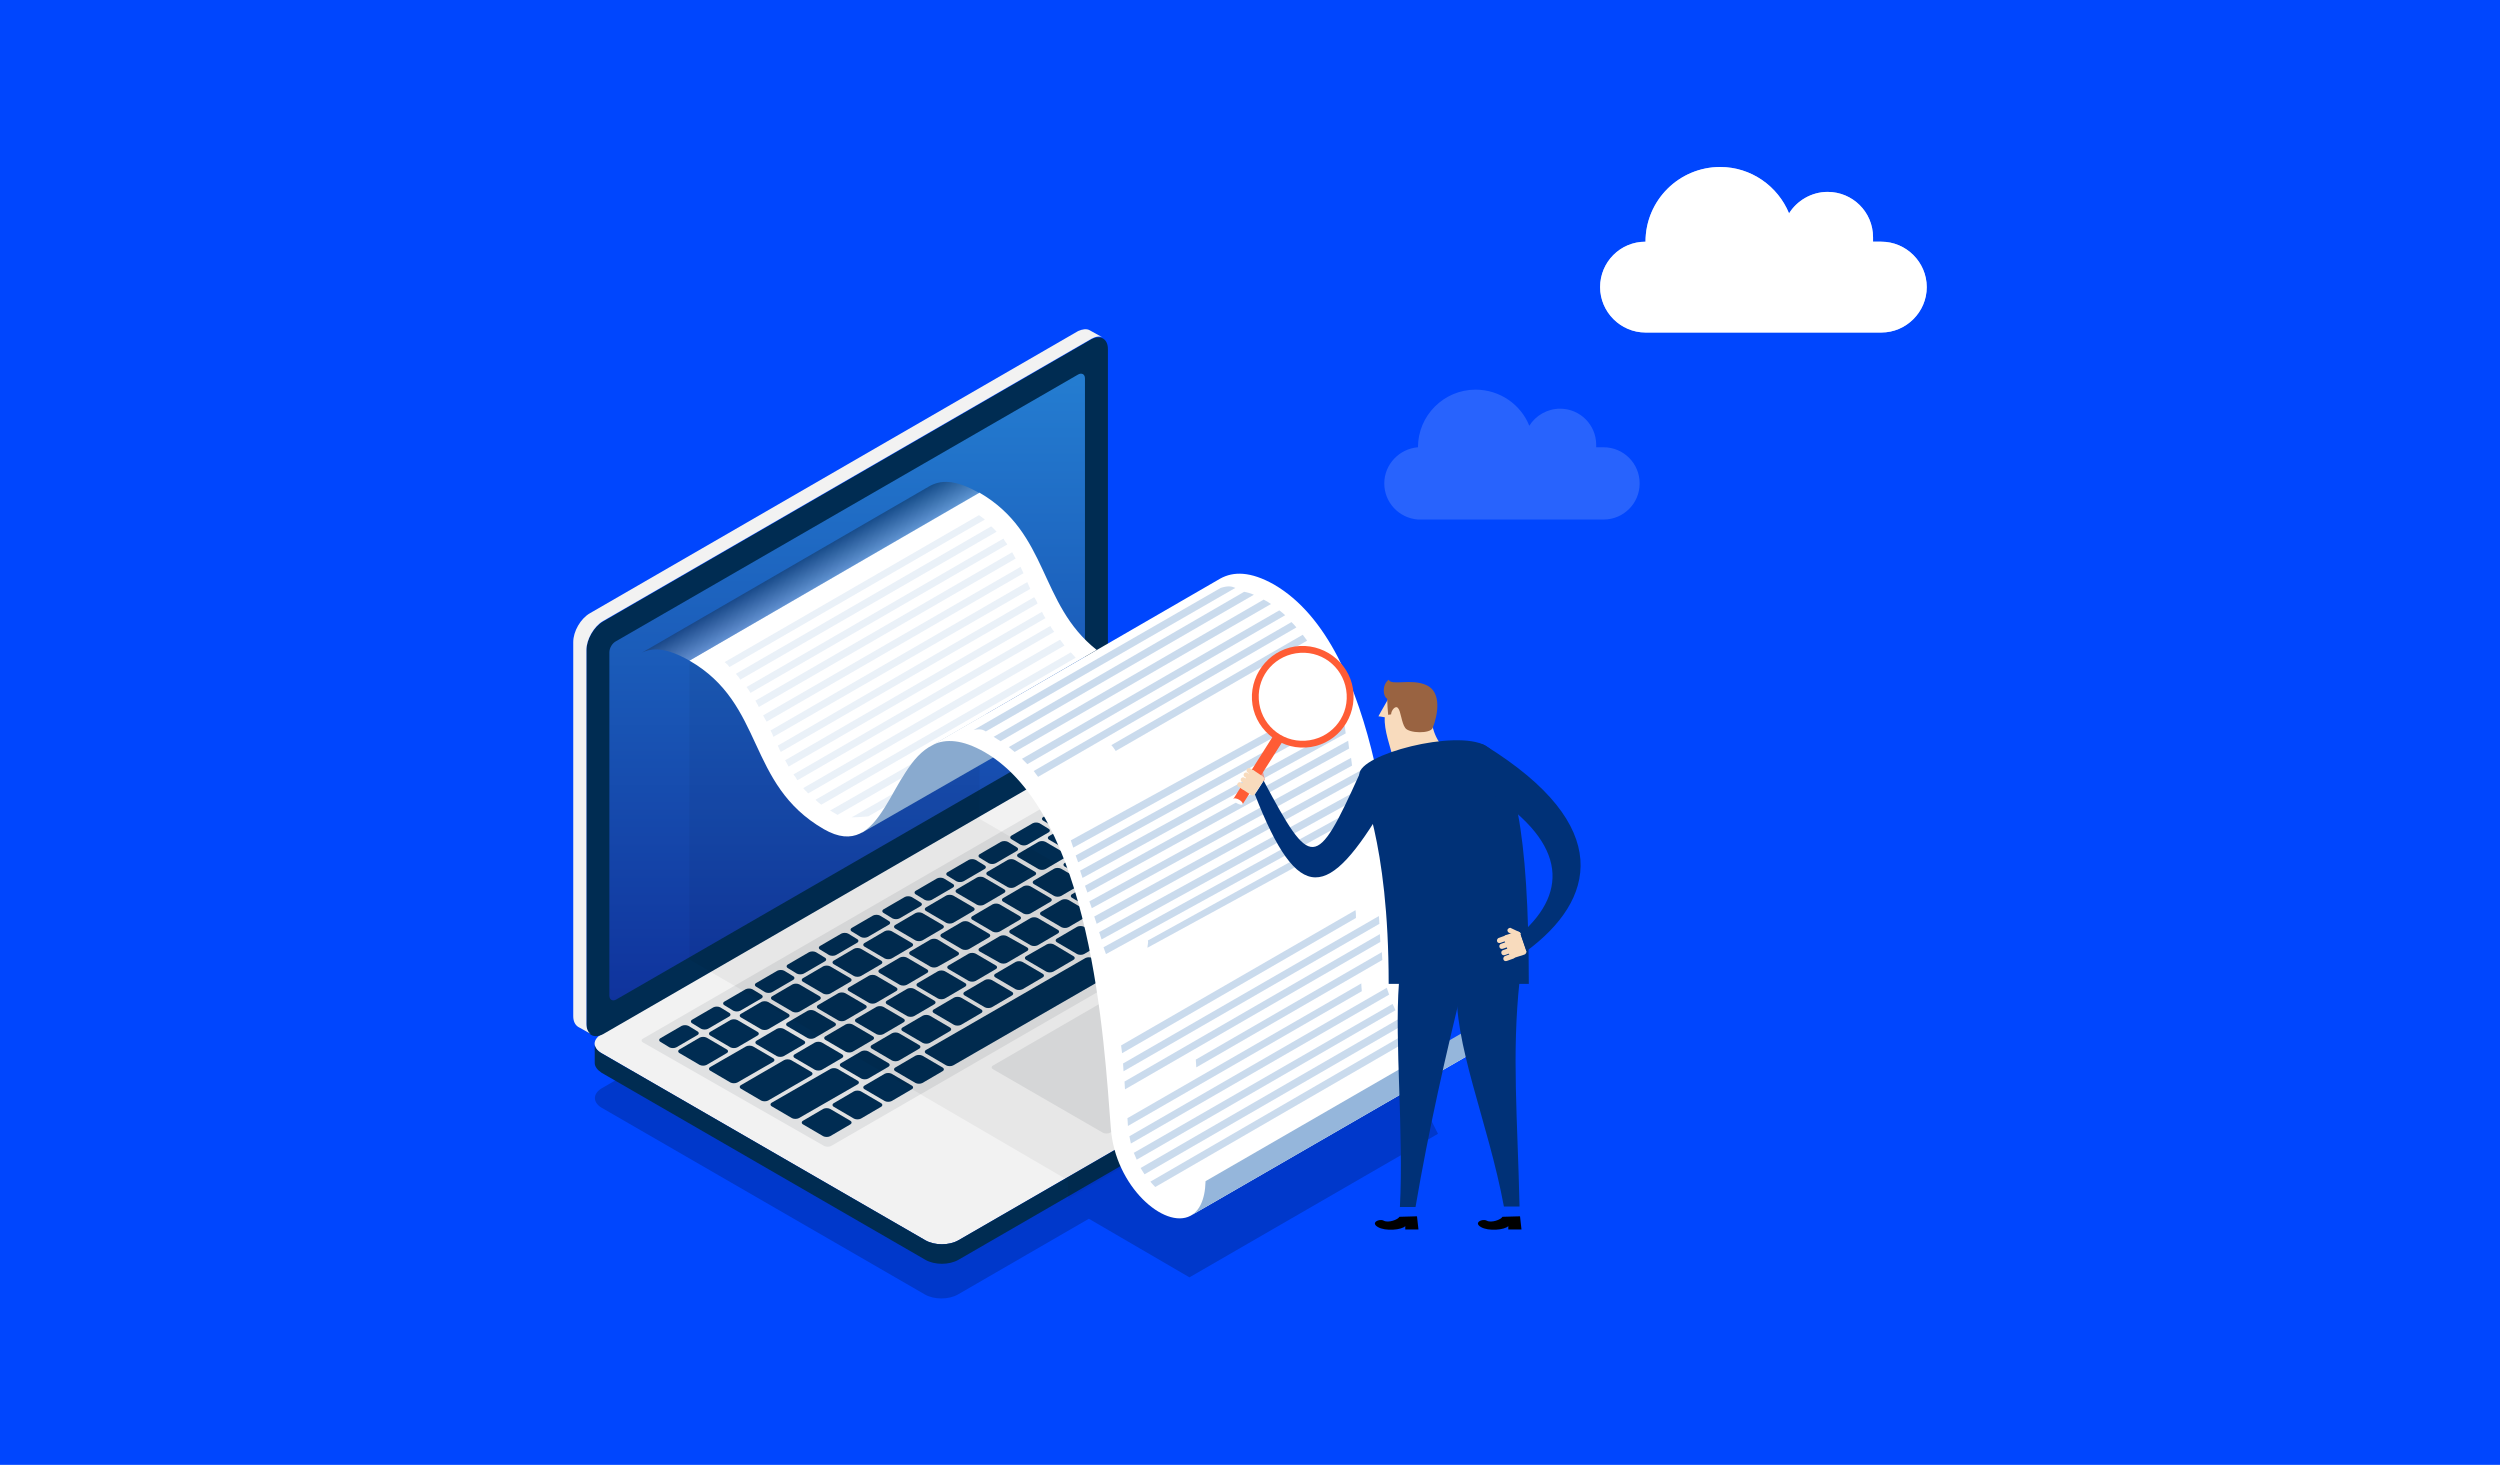 <?xml version="1.0" encoding="UTF-8"?>
<!-- Generator: Adobe Illustrator 28.3.0, SVG Export Plug-In . SVG Version: 6.00 Build 0)  -->
<svg xmlns="http://www.w3.org/2000/svg" xmlns:xlink="http://www.w3.org/1999/xlink" version="1.1" id="Calque_1" x="0px" y="0px" viewBox="0 0 512 300" style="enable-background:new 0 0 512 300;" xml:space="preserve">
<style type="text/css">
	.st0{fill:#0046FE;}
	.st1{opacity:0.2;enable-background:new    ;}
	.st2{fill:#F2F2F2;}
	.st3{fill:#002C52;}
	.st4{fill:url(#SVGID_1_);}
	.st5{fill:#E0E1E2;}
	.st6{opacity:5.000000e-02;enable-background:new    ;}
	.st7{opacity:0.3;fill:url(#SVGID_00000124880374364172318830000011919293534133311919_);enable-background:new    ;}
	.st8{fill:url(#SVGID_00000183216901050175975950000012921634270018365373_);}
	.st9{fill:#FFFFFF;}
	.st10{fill:url(#SVGID_00000165197651066071745550000015988788115880014268_);}
	.st11{opacity:0.2;}
	.st12{fill:#96B7DC;}
	.st13{opacity:0.5;}
	.st14{fill:none;}
	.st15{fill:#F8DBBD;}
	.st16{fill:#003177;}
	.st17{fill:#996341;}
	.st18{fill:#EA9A8F;}
	.st19{fill:#FF5C35;}
	.st20{fill-rule:evenodd;clip-rule:evenodd;fill:#FFFFFF;}
	.st21{fill-rule:evenodd;clip-rule:evenodd;fill:#FFFFFF;fill-opacity:0.6;}
	.st22{fill-rule:evenodd;clip-rule:evenodd;fill:#6690FE;fill-opacity:0.4;}
</style>
<g id="background">
	<g>
		<rect class="st0" width="512" height="300"></rect>
	</g>
</g>
<g>
	<g>
		<g>
			<path class="st1" d="M123.2,222.9l42.9-24.8l0-42.4l59.4-34.3l0,0v42.9c1.5-0.2,3.2,0,4.4,0.7l66.3,38.3c1.9,1.1,1.9,2.8,0,3.9     L277.8,218l13.5,7.9l3.2,6.3l-50.9,29.4l-20.6-12l-26.8,15.5c-1.9,1.1-4.9,1.1-6.8,0l-66.3-38.3     C121.4,225.7,121.4,224,123.2,222.9z"></path>
			<path class="st2" d="M230,154c-1.9-1.1-4.9-1.1-6.8,0l-100,57.8c-1.9,1.1-1.9,2.8,0,3.9l66.3,38.3c1.9,1.1,4.9,1.1,6.8,0     l100-57.8c1.9-1.1,1.9-2.8,0-3.9L230,154z"></path>
			<path class="st3" d="M121.8,213.8v3.9c0,0.7,0.5,1.4,1.4,2l66.3,38.3c1.9,1.1,4.9,1.1,6.8,0l100-57.8c0.9-0.5,1.4-1.3,1.4-2v-3.8     v0c0,0.7-0.5,1.4-1.4,1.9l-100,57.7c-1.9,1.1-4.9,1.1-6.8,0l-66.3-38.3C122.3,215.2,121.8,214.5,121.8,213.8L121.8,213.8z"></path>
			<path class="st3" d="M226.9,71.5c0-2.1-1.5-3-3.4-2l-100,57.8c-1.9,1.1-3.4,3.7-3.4,5.9v76.6c0,2.1,1.5,3,3.4,2l100-57.8     c1.9-1.1,3.4-3.7,3.4-5.9V71.5z"></path>
			
				<linearGradient id="SVGID_1_" gradientUnits="userSpaceOnUse" x1="-533.131" y1="230.809" x2="-533.131" y2="63.932" gradientTransform="matrix(1 0 0 -1 706.611 302)">
				<stop offset="0" style="stop-color:#2580D3"></stop>
				<stop offset="1" style="stop-color:#0A208F"></stop>
			</linearGradient>
			<path class="st4" d="M126.2,204.7c-0.7,0.4-1.4,0.1-1.4-0.8v-70.3c0-0.9,0.6-1.9,1.4-2.3l94.6-54.6c0.7-0.4,1.4-0.1,1.4,0.8v70.3     c0,0.9-0.6,1.9-1.4,2.3L126.2,204.7z"></path>
			<path class="st5" d="M263,180.3c0.4,0.2,0.4,0.6,0,0.8l-92.8,53.6c-0.4,0.2-1,0.2-1.4,0l-37.1-21.2c-0.4-0.2-0.4-0.6,0-0.8     l92.8-53.6c0.4-0.2,1-0.2,1.4,0L263,180.3z"></path>
			<g>
				<path class="st3" d="M148.8,214.9c0.4,0.2,0.4,0.6,0,0.8l-4.1,2.4c-0.4,0.2-1,0.2-1.4,0l-4.1-2.4c-0.4-0.2-0.4-0.6,0-0.8      l4.1-2.4c0.4-0.2,1-0.2,1.4,0L148.8,214.9z"></path>
				<path class="st3" d="M155.1,211.3c0.4,0.2,0.4,0.6,0,0.8l-4.1,2.4c-0.4,0.2-1,0.2-1.4,0l-4.1-2.4c-0.4-0.2-0.4-0.6,0-0.8      l4.1-2.4c0.4-0.2,1-0.2,1.4,0L155.1,211.3z"></path>
				<path class="st3" d="M161.4,207.6c0.4,0.2,0.4,0.6,0,0.8l-4.1,2.4c-0.4,0.2-1,0.2-1.4,0l-4.1-2.4c-0.4-0.2-0.4-0.6,0-0.8      l4.1-2.4c0.4-0.2,1-0.2,1.4,0L161.4,207.6z"></path>
				<path class="st3" d="M167.8,204c0.4,0.2,0.4,0.6,0,0.8l-4.1,2.4c-0.4,0.2-1,0.2-1.4,0l-4.1-2.4c-0.4-0.2-0.4-0.6,0-0.8l4.1-2.4      c0.4-0.2,1-0.2,1.4,0L167.8,204z"></path>
				<path class="st3" d="M174.1,200.3c0.4,0.2,0.4,0.6,0,0.8l-4.1,2.4c-0.4,0.2-1,0.2-1.4,0l-4.1-2.4c-0.4-0.2-0.4-0.6,0-0.8      l4.1-2.4c0.4-0.2,1-0.2,1.4,0L174.1,200.3z"></path>
				<path class="st3" d="M180.4,196.7c0.4,0.2,0.4,0.6,0,0.8l-4.1,2.4c-0.4,0.2-1,0.2-1.4,0l-4.1-2.4c-0.4-0.2-0.4-0.6,0-0.8      l4.1-2.4c0.4-0.2,1-0.2,1.4,0L180.4,196.7z"></path>
				<path class="st3" d="M186.7,193.1c0.4,0.2,0.4,0.6,0,0.8l-4.1,2.4c-0.4,0.2-1,0.2-1.4,0l-4.1-2.4c-0.4-0.2-0.4-0.6,0-0.8      l4.1-2.4c0.4-0.2,1-0.2,1.4,0L186.7,193.1z"></path>
				<path class="st3" d="M193,189.4c0.4,0.2,0.4,0.6,0,0.8l-4.1,2.4c-0.4,0.2-1,0.2-1.4,0l-4.1-2.4c-0.4-0.2-0.4-0.6,0-0.8l4.1-2.4      c0.4-0.2,1-0.2,1.4,0L193,189.4z"></path>
				<path class="st3" d="M199.3,185.8c0.4,0.2,0.4,0.6,0,0.8l-4.1,2.4c-0.4,0.2-1,0.2-1.4,0l-4.1-2.4c-0.4-0.2-0.4-0.6,0-0.8      l4.1-2.4c0.4-0.2,1-0.2,1.4,0L199.3,185.8z"></path>
				<path class="st3" d="M205.6,182.1c0.4,0.2,0.4,0.6,0,0.8l-4.1,2.4c-0.4,0.2-1,0.2-1.4,0l-4.1-2.4c-0.4-0.2-0.4-0.6,0-0.8      l4.1-2.4c0.4-0.2,1-0.2,1.4,0L205.6,182.1z"></path>
				<path class="st3" d="M211.9,178.5c0.4,0.2,0.4,0.6,0,0.8l-4.1,2.4c-0.4,0.2-1,0.2-1.4,0l-4.1-2.4c-0.4-0.2-0.4-0.6,0-0.8      l4.1-2.4c0.4-0.2,1-0.2,1.4,0L211.9,178.5z"></path>
				<path class="st3" d="M218.2,174.8c0.4,0.2,0.4,0.6,0,0.8l-4.1,2.4c-0.4,0.2-1,0.2-1.4,0l-4.1-2.4c-0.4-0.2-0.4-0.6,0-0.8      l4.1-2.4c0.4-0.2,1-0.2,1.4,0L218.2,174.8z"></path>
				<path class="st3" d="M224.5,171.2c0.4,0.2,0.4,0.6,0,0.8l-4.1,2.4c-0.4,0.2-1,0.2-1.4,0l-4.1-2.4c-0.4-0.2-0.4-0.6,0-0.8      l4.1-2.4c0.4-0.2,1-0.2,1.4,0L224.5,171.2z"></path>
				<path class="st3" d="M142.8,211.2c0.4,0.2,0.4,0.6,0,0.8l-4.3,2.5c-0.4,0.2-1,0.2-1.4,0l-1.8-1.1c-0.4-0.2-0.4-0.6,0-0.8      l4.3-2.5c0.4-0.2,1-0.2,1.4,0L142.8,211.2z"></path>
				<path class="st3" d="M149.3,207.4c0.4,0.2,0.4,0.6,0,0.8l-4.3,2.5c-0.4,0.2-1,0.2-1.4,0l-1.8-1.1c-0.4-0.2-0.4-0.6,0-0.8      l4.3-2.5c0.4-0.2,1-0.2,1.4,0L149.3,207.4z"></path>
				<path class="st3" d="M155.9,203.7c0.4,0.2,0.4,0.6,0,0.8l-4.3,2.5c-0.4,0.2-1,0.2-1.4,0l-1.8-1.1c-0.4-0.2-0.4-0.6,0-0.8      l4.3-2.5c0.4-0.2,1-0.2,1.4,0L155.9,203.7z"></path>
				<path class="st3" d="M162.4,199.9c0.4,0.2,0.4,0.6,0,0.8l-4.3,2.5c-0.4,0.2-1,0.2-1.4,0l-1.8-1.1c-0.4-0.2-0.4-0.6,0-0.8      l4.3-2.5c0.4-0.2,1-0.2,1.4,0L162.4,199.9z"></path>
				<path class="st3" d="M168.9,196.1c0.4,0.2,0.4,0.6,0,0.8l-4.3,2.5c-0.4,0.2-1,0.2-1.4,0l-1.8-1.1c-0.4-0.2-0.4-0.6,0-0.8      l4.3-2.5c0.4-0.2,1-0.2,1.4,0L168.9,196.1z"></path>
				<path class="st3" d="M175.5,192.3c0.4,0.2,0.4,0.6,0,0.8l-4.3,2.5c-0.4,0.2-1,0.2-1.4,0l-1.8-1.1c-0.4-0.2-0.4-0.6,0-0.8      l4.3-2.5c0.4-0.2,1-0.2,1.4,0L175.5,192.3z"></path>
				<path class="st3" d="M182,188.6c0.4,0.2,0.4,0.6,0,0.8l-4.3,2.5c-0.4,0.2-1,0.2-1.4,0l-1.8-1.1c-0.4-0.2-0.4-0.6,0-0.8l4.3-2.5      c0.4-0.2,1-0.2,1.4,0L182,188.6z"></path>
				<path class="st3" d="M188.5,184.8c0.4,0.2,0.4,0.6,0,0.8l-4.3,2.5c-0.4,0.2-1,0.2-1.4,0l-1.8-1.1c-0.4-0.2-0.4-0.6,0-0.8      l4.3-2.5c0.4-0.2,1-0.2,1.4,0L188.5,184.8z"></path>
				<path class="st3" d="M195.1,181c0.4,0.2,0.4,0.6,0,0.8l-4.3,2.5c-0.4,0.2-1,0.2-1.4,0l-1.8-1.1c-0.4-0.2-0.4-0.6,0-0.8l4.3-2.5      c0.4-0.2,1-0.2,1.4,0L195.1,181z"></path>
				<path class="st3" d="M201.6,177.2c0.4,0.2,0.4,0.6,0,0.8l-4.3,2.5c-0.4,0.2-1,0.2-1.4,0l-1.8-1.1c-0.4-0.2-0.4-0.6,0-0.8      l4.3-2.5c0.4-0.2,1-0.2,1.4,0L201.6,177.2z"></path>
				<path class="st3" d="M208.2,173.5c0.4,0.2,0.4,0.6,0,0.8l-4.3,2.5c-0.4,0.2-1,0.2-1.4,0l-1.8-1.1c-0.4-0.2-0.4-0.6,0-0.8      l4.3-2.5c0.4-0.2,1-0.2,1.4,0L208.2,173.5z"></path>
				<path class="st3" d="M214.7,169.7c0.4,0.2,0.4,0.6,0,0.8l-4.3,2.5c-0.4,0.2-1,0.2-1.4,0l-1.8-1.1c-0.4-0.2-0.4-0.6,0-0.8      l4.3-2.5c0.4-0.2,1-0.2,1.4,0L214.7,169.7z"></path>
				<path class="st3" d="M221.2,165.9c0.4,0.2,0.4,0.6,0,0.8l-4.3,2.5c-0.4,0.2-1,0.2-1.4,0l-1.8-1.1c-0.4-0.2-0.4-0.6,0-0.8      l4.3-2.5c0.4-0.2,1-0.2,1.4,0L221.2,165.9z"></path>
				<path class="st3" d="M227.8,162.1c0.4,0.2,0.4,0.6,0,0.8l-4.3,2.5c-0.4,0.2-1,0.2-1.4,0l-1.8-1.1c-0.4-0.2-0.4-0.6,0-0.8      l4.3-2.5c0.4-0.2,1-0.2,1.4,0L227.8,162.1z"></path>
				<path class="st3" d="M234,165.7c0.4,0.2,0.4,0.6,0,0.8l-7.3,4.2c-0.4,0.2-1,0.2-1.4,0l-4.1-2.4c-0.4-0.2-0.4-0.6,0-0.8l7.3-4.2      c0.4-0.2,1-0.2,1.4,0L234,165.7z"></path>
				<path class="st3" d="M174.1,229.5c0.4,0.2,0.4,0.6,0,0.8l-4.1,2.4c-0.4,0.2-1,0.2-1.4,0l-4.1-2.4c-0.4-0.2-0.4-0.6,0-0.8      l4.1-2.4c0.4-0.2,1-0.2,1.4,0L174.1,229.5z"></path>
				<path class="st3" d="M180.4,225.9c0.4,0.2,0.4,0.6,0,0.8l-4.1,2.4c-0.4,0.2-1,0.2-1.4,0l-4.1-2.4c-0.4-0.2-0.4-0.6,0-0.8      l4.1-2.4c0.4-0.2,1-0.2,1.4,0L180.4,225.9z"></path>
				<path class="st3" d="M186.7,222.3c0.4,0.2,0.4,0.6,0,0.8l-4.1,2.4c-0.4,0.2-1,0.2-1.4,0l-4.1-2.4c-0.4-0.2-0.4-0.6,0-0.8      l4.1-2.4c0.4-0.2,1-0.2,1.4,0L186.7,222.3z"></path>
				<path class="st3" d="M249.8,182.1c0.4,0.2,0.4,0.6,0,0.8l-4.1,2.4c-0.4,0.2-1,0.2-1.4,0l-1-0.6c-0.4-0.2-0.4-0.6,0-0.8l4.1-2.4      c0.4-0.2,1-0.2,1.4,0L249.8,182.1z"></path>
				<path class="st3" d="M246.7,187.6c0.4,0.2,0.4,0.6,0,0.8l-4.1,2.4c-0.4,0.2-1,0.2-1.4,0l-1-0.6c-0.4-0.2-0.4-0.6,0-0.8l4.1-2.4      c0.4-0.2,1-0.2,1.4,0L246.7,187.6z"></path>
				<path class="st3" d="M253,184c0.4,0.2,0.4,0.6,0,0.8l-4.1,2.4c-0.4,0.2-1,0.2-1.4,0l-1-0.6c-0.4-0.2-0.4-0.6,0-0.8l4.1-2.4      c0.4-0.2,1-0.2,1.4,0L253,184z"></path>
				<path class="st3" d="M259.3,180.3c0.4,0.2,0.4,0.6,0,0.8l-4.1,2.4c-0.4,0.2-1,0.2-1.4,0l-1-0.6c-0.4-0.2-0.4-0.6,0-0.8l4.1-2.4      c0.4-0.2,1-0.2,1.4,0L259.3,180.3z"></path>
				<path class="st3" d="M193,218.6c0.4,0.2,0.4,0.6,0,0.8l-4.1,2.4c-0.4,0.2-1,0.2-1.4,0l-4.1-2.4c-0.4-0.2-0.4-0.6,0-0.8l4.1-2.4      c0.4-0.2,1-0.2,1.4,0L193,218.6z"></path>
				<path class="st3" d="M227.8,198.6c0.4,0.2,0.4,0.6,0,0.8l-32.6,18.8c-0.4,0.2-1,0.2-1.4,0l-4.1-2.4c-0.4-0.2-0.4-0.6,0-0.8      l32.6-18.8c0.4-0.2,1-0.2,1.4,0L227.8,198.6z"></path>
				<path class="st3" d="M234.1,194.9c0.4,0.2,0.4,0.6,0,0.8l-4.1,2.4c-0.4,0.2-1,0.2-1.4,0l-4.1-2.4c-0.4-0.2-0.4-0.6,0-0.8      l4.1-2.4c0.4-0.2,1-0.2,1.4,0L234.1,194.9z"></path>
				<path class="st3" d="M240.4,191.3c0.4,0.2,0.4,0.6,0,0.8l-4.1,2.4c-0.4,0.2-1,0.2-1.4,0l-4.1-2.4c-0.4-0.2-0.4-0.6,0-0.8      l4.1-2.4c0.4-0.2,1-0.2,1.4,0L240.4,191.3z"></path>
				<path class="st3" d="M164.6,213.1c0.4,0.2,0.4,0.6,0,0.8l-4.1,2.4c-0.4,0.2-1,0.2-1.4,0l-4.1-2.4c-0.4-0.2-0.4-0.6,0-0.8      l4.1-2.4c0.4-0.2,1-0.2,1.4,0L164.6,213.1z"></path>
				<path class="st3" d="M158.3,216.7c0.4,0.2,0.4,0.6,0,0.8l-7.3,4.2c-0.4,0.2-1,0.2-1.4,0l-4.1-2.4c-0.4-0.2-0.4-0.6,0-0.8      l7.3-4.2c0.4-0.2,1-0.2,1.4,0L158.3,216.7z"></path>
				<path class="st3" d="M170.9,209.4c0.4,0.2,0.4,0.6,0,0.8l-4.1,2.4c-0.4,0.2-1,0.2-1.4,0l-4.1-2.4c-0.4-0.2-0.4-0.6,0-0.8      l4.1-2.4c0.4-0.2,1-0.2,1.4,0L170.9,209.4z"></path>
				<path class="st3" d="M177.2,205.8c0.4,0.2,0.4,0.6,0,0.8l-4.1,2.4c-0.4,0.2-1,0.2-1.4,0l-4.1-2.4c-0.4-0.2-0.4-0.6,0-0.8      l4.1-2.4c0.4-0.2,1-0.2,1.4,0L177.2,205.8z"></path>
				<path class="st3" d="M183.5,202.2c0.4,0.2,0.4,0.6,0,0.8l-4.1,2.4c-0.4,0.2-1,0.2-1.4,0l-4.1-2.4c-0.4-0.2-0.4-0.6,0-0.8      l4.1-2.4c0.4-0.2,1-0.2,1.4,0L183.5,202.2z"></path>
				<path class="st3" d="M189.8,198.5c0.4,0.2,0.4,0.6,0,0.8l-4.1,2.4c-0.4,0.2-1,0.2-1.4,0l-4.1-2.4c-0.4-0.2-0.4-0.6,0-0.8      l4.1-2.4c0.4-0.2,1-0.2,1.4,0L189.8,198.5z"></path>
				<path class="st3" d="M196.1,194.9c0.4,0.2,0.4,0.6,0,0.8L192,198c-0.4,0.2-1,0.2-1.4,0l-4.1-2.4c-0.4-0.2-0.4-0.6,0-0.8l4.1-2.4      c0.4-0.2,1-0.2,1.4,0L196.1,194.9z"></path>
				<path class="st3" d="M202.5,191.2c0.4,0.2,0.4,0.6,0,0.8l-4.1,2.4c-0.4,0.2-1,0.2-1.4,0l-4.1-2.4c-0.4-0.2-0.4-0.6,0-0.8      l4.1-2.4c0.4-0.2,1-0.2,1.4,0L202.5,191.2z"></path>
				<path class="st3" d="M208.8,187.6c0.4,0.2,0.4,0.6,0,0.8l-4.1,2.4c-0.4,0.2-1,0.2-1.4,0l-4.1-2.4c-0.4-0.2-0.4-0.6,0-0.8      l4.1-2.4c0.4-0.2,1-0.2,1.4,0L208.8,187.6z"></path>
				<path class="st3" d="M215.1,183.9c0.4,0.2,0.4,0.6,0,0.8l-4.1,2.4c-0.4,0.2-1,0.2-1.4,0l-4.1-2.4c-0.4-0.2-0.4-0.6,0-0.8      l4.1-2.4c0.4-0.2,1-0.2,1.4,0L215.1,183.9z"></path>
				<path class="st3" d="M221.4,180.3c0.4,0.2,0.4,0.6,0,0.8l-4.1,2.4c-0.4,0.2-1,0.2-1.4,0l-4.1-2.4c-0.4-0.2-0.4-0.6,0-0.8      l4.1-2.4c0.4-0.2,1-0.2,1.4,0L221.4,180.3z"></path>
				<path class="st3" d="M227.7,176.7c0.4,0.2,0.4,0.6,0,0.8l-4.1,2.4c-0.4,0.2-1,0.2-1.4,0l-4.1-2.4c-0.4-0.2-0.4-0.6,0-0.8      l4.1-2.4c0.4-0.2,1-0.2,1.4,0L227.7,176.7z"></path>
				<path class="st3" d="M234,173c0.4,0.2,0.4,0.6,0,0.8l-4.1,2.4c-0.4,0.2-1,0.2-1.4,0l-4.1-2.4c-0.4-0.2-0.4-0.6,0-0.8l4.1-2.4      c0.4-0.2,1-0.2,1.4,0L234,173z"></path>
				<path class="st3" d="M240.3,169.4c0.4,0.2,0.4,0.6,0,0.8l-4.1,2.4c-0.4,0.2-1,0.2-1.4,0l-4.1-2.4c-0.4-0.2-0.4-0.6,0-0.8      l4.1-2.4c0.4-0.2,1-0.2,1.4,0L240.3,169.4z"></path>
				<path class="st3" d="M172.4,215.9c0.4,0.2,0.4,0.6,0,0.8l-4.1,2.4c-0.4,0.2-1,0.2-1.4,0l-4.1-2.4c-0.4-0.2-0.4-0.6,0-0.8      l4.1-2.4c0.4-0.2,1-0.2,1.4,0L172.4,215.9z"></path>
				<path class="st3" d="M166.1,219.5c0.4,0.2,0.4,0.6,0,0.8l-8.8,5.1c-0.4,0.2-1,0.2-1.4,0l-4.1-2.4c-0.4-0.2-0.4-0.6,0-0.8      l8.8-5.1c0.4-0.2,1-0.2,1.4,0L166.1,219.5z"></path>
				<path class="st3" d="M178.7,212.2c0.4,0.2,0.4,0.6,0,0.8l-4.1,2.4c-0.4,0.2-1,0.2-1.4,0l-4.1-2.4c-0.4-0.2-0.4-0.6,0-0.8      l4.1-2.4c0.4-0.2,1-0.2,1.4,0L178.7,212.2z"></path>
				<path class="st3" d="M185,208.6c0.4,0.2,0.4,0.6,0,0.8l-4.1,2.4c-0.4,0.2-1,0.2-1.4,0l-4.1-2.4c-0.4-0.2-0.4-0.6,0-0.8l4.1-2.4      c0.4-0.2,1-0.2,1.4,0L185,208.6z"></path>
				<path class="st3" d="M191.3,204.9c0.4,0.2,0.4,0.6,0,0.8l-4.1,2.4c-0.4,0.2-1,0.2-1.4,0l-4.1-2.4c-0.4-0.2-0.4-0.6,0-0.8      l4.1-2.4c0.4-0.2,1-0.2,1.4,0L191.3,204.9z"></path>
				<path class="st3" d="M197.6,201.3c0.4,0.2,0.4,0.6,0,0.8l-4.1,2.4c-0.4,0.2-1,0.2-1.4,0l-4.1-2.4c-0.4-0.2-0.4-0.6,0-0.8      l4.1-2.4c0.4-0.2,1-0.2,1.4,0L197.6,201.3z"></path>
				<path class="st3" d="M203.9,197.7c0.4,0.2,0.4,0.6,0,0.8l-4.1,2.4c-0.4,0.2-1,0.2-1.4,0l-4.1-2.4c-0.4-0.2-0.4-0.6,0-0.8      l4.1-2.4c0.4-0.2,1-0.2,1.4,0L203.9,197.7z"></path>
				<path class="st3" d="M210.3,194c0.4,0.2,0.4,0.6,0,0.8l-4.1,2.4c-0.4,0.2-1,0.2-1.4,0l-4.1-2.3c-0.4-0.2-0.4-0.6,0-0.8l4.1-2.4      c0.4-0.2,1-0.2,1.4,0L210.3,194z"></path>
				<path class="st3" d="M216.6,190.4c0.4,0.2,0.4,0.6,0,0.8l-4.1,2.4c-0.4,0.2-1,0.2-1.4,0l-4.1-2.4c-0.4-0.2-0.4-0.6,0-0.8      l4.1-2.4c0.4-0.2,1-0.2,1.4,0L216.6,190.4z"></path>
				<path class="st3" d="M222.9,186.7c0.4,0.2,0.4,0.6,0,0.8l-4.1,2.4c-0.4,0.2-1,0.2-1.4,0l-4.1-2.4c-0.4-0.2-0.4-0.6,0-0.8      l4.1-2.4c0.4-0.2,1-0.2,1.4,0L222.9,186.7z"></path>
				<path class="st3" d="M229.2,183.1c0.4,0.2,0.4,0.6,0,0.8l-4.1,2.4c-0.4,0.2-1,0.2-1.4,0l-4.1-2.4c-0.4-0.2-0.4-0.6,0-0.8      l4.1-2.4c0.4-0.2,1-0.2,1.4,0L229.2,183.1z"></path>
				<path class="st3" d="M235.5,179.5c0.4,0.2,0.4,0.6,0,0.8l-4.1,2.4c-0.4,0.2-1,0.2-1.4,0l-4.1-2.4c-0.4-0.2-0.4-0.6,0-0.8      l4.1-2.4c0.4-0.2,1-0.2,1.4,0L235.5,179.5z"></path>
				<path class="st3" d="M246.7,173c0.4,0.2,0.4,0.6,0,0.8l-9,5.2c-0.4,0.2-1,0.2-1.4,0l-4.1-2.4c-0.4-0.2-0.4-0.6,0-0.8l9-5.2      c0.4-0.2,1-0.2,1.4,0L246.7,173z"></path>
				<path class="st3" d="M181.9,217.7c0.4,0.2,0.4,0.6,0,0.8l-4.1,2.4c-0.4,0.2-1,0.2-1.4,0l-4.1-2.4c-0.4-0.2-0.4-0.6,0-0.8      l4.1-2.4c0.4-0.2,1-0.2,1.4,0L181.9,217.7z"></path>
				<path class="st3" d="M175.6,221.3c0.4,0.2,0.4,0.6,0,0.8l-12,6.9c-0.4,0.2-1,0.2-1.4,0l-4.1-2.4c-0.4-0.2-0.4-0.6,0-0.8l12-6.9      c0.4-0.2,1-0.2,1.4,0L175.6,221.3z"></path>
				<path class="st3" d="M188.2,214c0.4,0.2,0.4,0.6,0,0.8l-4.1,2.4c-0.4,0.2-1,0.2-1.4,0l-4.1-2.4c-0.4-0.2-0.4-0.6,0-0.8l4.1-2.4      c0.4-0.2,1-0.2,1.4,0L188.2,214z"></path>
				<path class="st3" d="M194.5,210.4c0.4,0.2,0.4,0.6,0,0.8l-4.1,2.4c-0.4,0.2-1,0.2-1.4,0l-4.1-2.4c-0.4-0.2-0.4-0.6,0-0.8      l4.1-2.4c0.4-0.2,1-0.2,1.4,0L194.5,210.4z"></path>
				<path class="st3" d="M200.9,206.7c0.4,0.2,0.4,0.6,0,0.8l-4.1,2.4c-0.4,0.2-1,0.2-1.4,0l-4.1-2.4c-0.4-0.2-0.4-0.6,0-0.8      l4.1-2.4c0.4-0.2,1-0.2,1.4,0L200.9,206.7z"></path>
				<path class="st3" d="M207.2,203.1c0.4,0.2,0.4,0.6,0,0.8l-4.1,2.4c-0.4,0.2-1,0.2-1.4,0l-4.1-2.4c-0.4-0.2-0.4-0.6,0-0.8      l4.1-2.4c0.4-0.2,1-0.2,1.4,0L207.2,203.1z"></path>
				<path class="st3" d="M213.5,199.4c0.4,0.2,0.4,0.6,0,0.8l-4.1,2.4c-0.4,0.2-1,0.2-1.4,0l-4.1-2.4c-0.4-0.2-0.4-0.6,0-0.8      l4.1-2.4c0.4-0.2,1-0.2,1.4,0L213.5,199.4z"></path>
				<path class="st3" d="M219.8,195.8c0.4,0.2,0.4,0.6,0,0.8l-4.1,2.4c-0.4,0.2-1,0.2-1.4,0l-4.1-2.4c-0.4-0.2-0.4-0.6,0-0.8      l4.2-2.4c0.4-0.2,1-0.2,1.4,0L219.8,195.8z"></path>
				<path class="st3" d="M226.1,192.2c0.4,0.2,0.4,0.6,0,0.8l-4.1,2.4c-0.4,0.2-1,0.2-1.4,0l-4.1-2.4c-0.4-0.2-0.4-0.6,0-0.8      l4.1-2.4c0.4-0.2,1-0.2,1.4,0L226.1,192.2z"></path>
				<path class="st3" d="M232.4,188.5c0.4,0.2,0.4,0.6,0,0.8l-4.1,2.4c-0.4,0.2-1,0.2-1.4,0l-4.1-2.4c-0.4-0.2-0.4-0.6,0-0.8      l4.1-2.4c0.4-0.2,1-0.2,1.4,0L232.4,188.5z"></path>
				<path class="st3" d="M238.7,184.9c0.4,0.2,0.4,0.6,0,0.8l-4.1,2.4c-0.4,0.2-1,0.2-1.4,0l-4.1-2.4c-0.4-0.2-0.4-0.6,0-0.8      l4.1-2.4c0.4-0.2,1-0.2,1.4,0L238.7,184.9z"></path>
				<path class="st3" d="M253,176.7c0.4,0.2,0.4,0.6,0,0.8l-12,7c-0.4,0.2-1,0.2-1.4,0l-4.1-2.4c-0.4-0.2-0.4-0.6,0-0.8l12-7      c0.4-0.2,1-0.2,1.4,0L253,176.7z"></path>
			</g>
			<path class="st5" d="M258.3,213.3c0.4,0.2,0.4,0.6,0,0.8L227.3,232c-0.4,0.2-1,0.2-1.4,0l-22.5-13c-0.4-0.2-0.4-0.6,0-0.8     l30.9-17.9c0.4-0.2,1-0.2,1.4,0L258.3,213.3z"></path>
			<path class="st2" d="M120.1,209.7v-76.6c0-2.1,1.5-4.8,3.4-5.9l100-57.8c0.9-0.5,1.7-0.6,2.3-0.3c0,0,0,0,0,0l-2.7-1.5     c-0.6-0.3-1.4-0.2-2.3,0.2l-100,57.8c-1.9,1.1-3.4,3.7-3.4,5.9v76.6c0,1.1,0.4,1.8,1,2.2l2.7,1.5     C120.5,211.5,120.1,210.8,120.1,209.7z"></path>
			<polygon class="st6" points="141.2,135.8 200.6,101.5 200.6,101.6 200.6,167.7 266.4,205.9 269.5,212.3 233.1,237.2 218.8,245.5      218.7,241.7 141.2,196.5    "></polygon>
			<g>
				
					<linearGradient id="SVGID_00000107557125501497084780000000631758496078383031_" gradientUnits="userSpaceOnUse" x1="1279.581" y1="181.968" x2="1282.831" y2="187.703" gradientTransform="matrix(-1 0 0 -1 1447.164 302)">
					<stop offset="0" style="stop-color:#FFFFFF"></stop>
					<stop offset="1" style="stop-color:#000000"></stop>
				</linearGradient>
				
					<path style="opacity:0.3;fill:url(#SVGID_00000107557125501497084780000000631758496078383031_);enable-background:new    ;" d="      M190.3,99.6c2.3-1.3,5.3-1.5,10.3,1.4l-59.4,34.3c-4.7-2.7-7.6-2.7-9.8-1.6L190.3,99.6z"></path>
				<g>
					
						<linearGradient id="SVGID_00000106112904577314947410000007957108228770512315_" gradientUnits="userSpaceOnUse" x1="1295.507" y1="209.391" x2="1259.871" y2="150.926" gradientTransform="matrix(-1 0 0 -1 1447.164 302)">
						<stop offset="0" style="stop-color:#B6C5D4"></stop>
						<stop offset="1" style="stop-color:#89AACF"></stop>
					</linearGradient>
					<polygon style="fill:url(#SVGID_00000106112904577314947410000007957108228770512315_);" points="169.3,165.6 176.6,170.5        213.2,149.5 194.9,144.1      "></polygon>
					<path class="st9" d="M249.9,118.5c2.7-1.5,6.2-1.5,11,1.2c21.9,12.7,24.5,59.1,25.9,77.1c0.9,11.9,11.1,20.7,16.4,17.9       l-59.4,34.3c-5.3,2.8-15.4-6-16.3-17.9c-1.4-18-3.9-64.4-25.9-77.1c-4.6-2.6-7.9-2.7-10.5-1.5L249.9,118.5z"></path>
					
						<linearGradient id="SVGID_00000157291102535439917500000008265939228551924107_" gradientUnits="userSpaceOnUse" x1="1188.574" y1="100.593" x2="1173.278" y2="75.5" gradientTransform="matrix(-1 0 0 -1 1447.164 302)">
						<stop offset="0" style="stop-color:#C2D1E0"></stop>
						<stop offset="1" style="stop-color:#95B6DB"></stop>
					</linearGradient>
					<path style="fill:url(#SVGID_00000157291102535439917500000008265939228551924107_);" d="M246.9,241.9l59.4-34.3       c-0.1,3.9-1.3,6.2-3.1,7.1l-59.4,34.3C245.5,248.1,246.8,245.9,246.9,241.9z"></path>
					<path class="st9" d="M200.6,100.9c14.3,8.3,12.1,22.8,24,32.2L191,152.6c-8.9,4.3-10,24.3-22.3,17.2       c-15.9-9.2-12-25.6-27.5-34.5L200.6,100.9z"></path>
					<g class="st11">
						<path class="st12" d="M174.4,167.4c0.8,0,2-0.1,3.4-0.2l3.5-2c0.5-0.8,1-1.7,1.5-2.6L174.4,167.4z"></path>
						<path class="st12" d="M170,166c0.2,0.1,0.4,0.2,0.7,0.4c0.3,0.2,0.6,0.3,0.8,0.5l13.2-7.6c0.6-1,1.2-1.9,1.9-2.8L170,166z"></path>
						<path class="st12" d="M167,163.8c0.4,0.4,0.8,0.7,1.2,1l52.1-30.1l-1-1.1L167,163.8z"></path>
						<path class="st12" d="M164.5,161.4c0.3,0.4,0.7,0.7,1,1.1l52.5-30.3c-0.3-0.4-0.6-0.8-0.9-1.2L164.5,161.4z"></path>
						<path class="st12" d="M162.5,158.6c0.3,0.4,0.6,0.8,0.8,1.2l52.6-30.4c-0.3-0.4-0.6-0.8-0.8-1.2L162.5,158.6z"></path>
						<path class="st12" d="M160.8,155.7c0.2,0.4,0.5,0.9,0.7,1.3l52.6-30.4c-0.2-0.4-0.5-0.8-0.7-1.3L160.8,155.7z"></path>
						<path class="st12" d="M159.3,152.7c0.2,0.5,0.4,0.9,0.6,1.3l52.6-30.4c-0.2-0.5-0.4-0.9-0.7-1.3L159.3,152.7z"></path>
						<path class="st12" d="M157.8,149.6c0.2,0.4,0.4,0.7,0.5,1.1c0,0.1,0.1,0.2,0.1,0.2l52.6-30.3c-0.1-0.3-0.3-0.6-0.4-0.9        c-0.1-0.1-0.1-0.3-0.2-0.5L157.8,149.6z"></path>
						<path class="st12" d="M156.3,146.5c0.2,0.5,0.5,0.9,0.7,1.3l52.6-30.4c-0.2-0.5-0.4-0.9-0.6-1.3L156.3,146.5z"></path>
						<path class="st12" d="M154.7,143.5c0.2,0.4,0.5,0.8,0.7,1.3l52.6-30.4c-0.2-0.4-0.5-0.9-0.7-1.3L154.7,143.5z"></path>
						<path class="st12" d="M152.9,140.7c0.3,0.4,0.6,0.8,0.8,1.2l52.6-30.4c-0.3-0.4-0.6-0.8-0.8-1.2L152.9,140.7z"></path>
						<path class="st12" d="M150.7,138c0.4,0.4,0.7,0.8,0.9,1.2l52.5-30.3c-0.3-0.4-0.7-0.7-1.1-1.1L150.7,138z"></path>
						<path class="st12" d="M148.4,135.6c0.4,0.3,0.7,0.6,1,1l52.3-30.2c-0.4-0.3-0.8-0.6-1.2-0.9L148.4,135.6z"></path>
					</g>
					<g class="st13">
						<path class="st12" d="M235.6,242c0.3,0.4,0.7,0.8,1,1.1l52.9-30.6c-0.3-0.4-0.6-0.8-0.9-1.2L235.6,242z"></path>
						<path class="st12" d="M233.6,239.2c0.2,0.4,0.5,0.8,0.8,1.3l53-30.6c-0.3-0.4-0.5-0.8-0.8-1.3L233.6,239.2z"></path>
						<path class="st12" d="M232.2,236.1c0.2,0.5,0.4,0.9,0.6,1.4l53-30.6c-0.2-0.4-0.4-0.9-0.6-1.3L232.2,236.1z"></path>
						<path class="st12" d="M231.3,232.7c0.1,0.5,0.2,1,0.3,1.5l52.9-30.5c-0.2-0.5-0.3-0.9-0.5-1.4L231.3,232.7z"></path>
						<path class="st12" d="M230.3,221.5c0,0.6,0.1,1.1,0.1,1.6l52.3-30.2c0-0.5-0.1-1.1-0.1-1.6L230.3,221.5z"></path>
						<path class="st12" d="M230,217.8c0,0.6,0.1,1.1,0.1,1.6l52.4-30.2c0-0.5-0.1-1.1-0.1-1.6L230,217.8z"></path>
						<g>
							<path class="st12" d="M235.1,192.6c0.1,0.5-0.1,1-0.1,1.5l44.5-24.3c-0.1-0.5-0.1-1.1-0.2-1.6L235.1,192.6z"></path>
							<path class="st12" d="M226,194l0.5,1.4l52.4-28.8c-0.1-0.5-0.1-1.1-0.2-1.6L226,194z"></path>
							<path class="st12" d="M225.1,190.9l0.5,1.5l52.7-29c-0.1-0.5-0.1-1.1-0.2-1.6L225.1,190.9z"></path>
							<path class="st12" d="M224.1,187.7l55.1-30.2c0.1,0.5-0.6,1.4-0.5,1.9l-54.1,29.8L224.1,187.7z"></path>
							<path class="st12" d="M223.1,184.6l53.6-29.4c0.1,0.5,0.1,1.1,0.2,1.6L223.6,186L223.1,184.6z"></path>
							<path class="st12" d="M222.2,181.4l0.5,1.4l53.6-29.5c-0.1-0.5-0.1-1.1-0.2-1.6L222.2,181.4z"></path>
							<path class="st12" d="M221.2,178.3l0.5,1.5l53.9-29.6c-0.1-0.5-0.1-1.1-0.2-1.6L221.2,178.3z"></path>
							<path class="st12" d="M220.3,175.2l0.5,1.4l54.2-29.8c-0.1-0.5-0.1-1.1-0.2-1.6L220.3,175.2z"></path>
							<path class="st12" d="M219.3,172.1l0.5,1.5l54.5-30c-0.1-0.5-0.1-1.1-0.2-1.6L219.3,172.1z"></path>
						</g>
						<path class="st12" d="M211.7,157.9c0.3,0.4,0.6,0.8,0.9,1.2l52.9-30.6c-0.3-0.4-0.7-0.8-1-1.1L211.7,157.9z"></path>
						<path class="st12" d="M209.3,155.4c0.4,0.4,0.7,0.7,1.1,1.1l52.8-30.5c-0.4-0.4-0.8-0.7-1.2-1L209.3,155.4z"></path>
						<path class="st12" d="M206.6,153c0.4,0.3,0.8,0.7,1.2,1l52.5-30.3c-0.4-0.3-0.8-0.5-1.3-0.8c-0.1,0-0.1-0.1-0.2-0.1L206.6,153        z"></path>
						<path class="st12" d="M203.5,150.9c0.5,0.3,0.9,0.6,1.4,0.9l51.9-30c-0.7-0.3-1.4-0.5-2-0.6L203.5,150.9z"></path>
						<path class="st12" d="M199.4,149.5c1.5-0.3,2,0,2.5,0.3l51.1-29.4c-0.7-0.3-1.4-0.5-3,0L199.4,149.5z"></path>
						<path class="st12" d="M227.6,152.6l39.2-22.6c0.3,0.4,0.6,0.8,0.9,1.2l-39.2,22.6C228.2,153.4,228,153,227.6,152.6z"></path>
						<path class="st12" d="M277.6,186.4c0.1,0.5,0.1,1.1,0.1,1.6l-47.9,27.7c-0.1-0.5-0.1-1.1-0.2-1.6L277.6,186.4z"></path>
						<path class="st12" d="M244.9,217l38.1-22c0,0.6,0.1,1.1,0.1,1.6l-38.1,22C245,218.1,244.9,217.6,244.9,217z"></path>
						<path class="st12" d="M278.8,201.4c0,0.1,0,0.2,0,0.3c0,0.5,0.1,0.9,0.1,1.3L231,230.6c0-0.5-0.1-1.1-0.1-1.6L278.8,201.4z"></path>
						<line class="st14" x1="226.6" y1="189.2" x2="226.2" y2="187.7"></line>
						<line class="st14" x1="225.7" y1="186" x2="225.3" y2="184.6"></line>
					</g>
				</g>
			</g>
		</g>
		<g>
			<path class="st15" d="M283.6,146.9c-0.4-0.1-1.3-0.2-1.3-0.2s0.8-1.5,1.8-3.2c1-1.7,2.7-2.1,5.1-1.8c2.7,0.4,3.8,5.6,4.2,7.2     c0.4,1.4,0.8,2.5,2.2,4.3l-10.3,2.1C284.8,153.1,283.4,149.5,283.6,146.9z"></path>
			<g>
				<path class="st16" d="M286.5,201.4c0.7-9.7,15.6-9.5,13.2,0c-3.5,14.1-7.1,29.9-9.8,45.8h-3.2      C287.5,231.8,285.6,213.4,286.5,201.4z"></path>
			</g>
			<g>
				<path class="st16" d="M298.4,201.4c0.7-9.7,13.9-10,12.8-0.4c-1.6,14.9-0.4,28.1,0,46.1h-3.2      C304.8,229.8,297.5,213.4,298.4,201.4z"></path>
			</g>
			<path class="st16" d="M278.4,158.6c-0.1-4.1,19.8-9.3,25.8-5.9c5.9,3.4,8.9,17.4,8.9,48.8h-28.7     C284.4,171.7,278.5,161.4,278.4,158.6z"></path>
			<path class="st17" d="M284.3,146.4c-0.1-0.8-0.2-2.5-0.2-3.3c-0.9-0.5-1.1-2.8,0.3-3.9c0.5,1.3,4.6-0.3,7.7,1.1     c3.2,1.4,2.4,6.1,1.3,8.8c-0.5,1.2-4.8,1.1-5.6,0c-0.8-1.1-0.9-3.5-1.5-4.1c-0.5-0.6-1.4,0.5-1.4,1.3     C284.7,146.3,284.5,146.4,284.3,146.4z"></path>
			<g>
				<path class="st18" d="M257.6,158c-0.1-0.2,0.1-0.5,0.4-0.6c0.2,0,0.5,0.1,0.6,0.4l0.4,1.7c0.1,0.2-0.1,0.5-0.4,0.6      c-0.2,0.1-0.5-0.1-0.6-0.4L257.6,158z"></path>
				<path class="st16" d="M278.4,158.6c-8.9,19.7-9.9,19.5-19.6,1.3l-1.8,2.8c9,23.1,15.1,21.5,26.6,2.1      C288.2,157,280.3,154.5,278.4,158.6z"></path>
				<g>
					<polygon class="st19" points="264.8,148.5 262.9,147.3 252.6,163.6 254.5,164.7      "></polygon>
					<path class="st9" d="M254.5,164.7c-0.1,0.2-0.7,0.1-1.2-0.2s-0.8-0.7-0.7-0.9c0.1-0.2,0.7-0.1,1.2,0.2       C254.3,164.1,254.6,164.5,254.5,164.7z"></path>
				</g>
				<path class="st19" d="M267.4,153.1c-5.7,0.3-10.7-4.1-11-9.8c-0.3-5.7,4.1-10.7,9.8-11c5.7-0.3,10.7,4.1,11,9.8      C277.5,147.9,273.1,152.8,267.4,153.1z"></path>
				<path class="st9" d="M267.3,151.7c-5,0.3-9.2-3.5-9.5-8.5c-0.3-5,3.5-9.2,8.5-9.5s9.2,3.5,9.5,8.5      C276.1,147.2,272.3,151.4,267.3,151.7z"></path>
				<g>
					<path class="st15" d="M253.6,161.1c-0.2-0.1-0.3-0.5-0.1-0.7c0.1-0.2,0.5-0.3,0.7-0.1l0.8,0.5c0.2,0.1,0.3,0.5,0.1,0.7       c-0.1,0.2-0.5,0.3-0.7,0.1L253.6,161.1z"></path>
					<path class="st15" d="M256.2,162.8c0.3,0.2,0.6,0.1,0.8-0.2l1.8-2.8c0.2-0.3,0.1-0.6-0.2-0.8l-1.8-1.2       c-0.3-0.2-0.6-0.1-0.8,0.2l-1.8,2.8c-0.2,0.3-0.1,0.6,0.2,0.8L256.2,162.8z"></path>
					<path class="st15" d="M254.9,159.1c-0.2-0.1-0.3-0.5-0.1-0.7c0.1-0.2,0.5-0.3,0.7-0.1l0.8,0.5c0.2,0.1,0.3,0.5,0.1,0.7       c-0.1,0.2-0.5,0.3-0.7,0.1L254.9,159.1z"></path>
					<path class="st15" d="M255.5,158.2c-0.2-0.1-0.3-0.5-0.1-0.7c0.1-0.2,0.5-0.3,0.7-0.1l0.8,0.5c0.2,0.1,0.3,0.5,0.1,0.7       c-0.1,0.2-0.5,0.3-0.7,0.1L255.5,158.2z"></path>
					<path class="st15" d="M254.3,160.1c-0.2-0.1-0.3-0.5-0.1-0.7c0.1-0.2,0.5-0.3,0.7-0.1l0.8,0.5c0.2,0.1,0.3,0.5,0.1,0.7       c-0.1,0.2-0.5,0.3-0.7,0.1L254.3,160.1z"></path>
				</g>
			</g>
			<g>
				<path class="st15" d="M308.6,196.8c-0.3,0.1-0.6,0-0.7-0.3c-0.1-0.3,0.1-0.6,0.3-0.7l1.4-0.5c0.3-0.1,0.6,0.1,0.7,0.3      c0.1,0.3-0.1,0.6-0.3,0.7L308.6,196.8z"></path>
				<path class="st15" d="M312.2,195.5c0.3-0.1,0.5-0.5,0.4-0.8l-1.2-3.5c-0.1-0.3-0.5-0.5-0.8-0.4l-2.2,0.7      c-0.3,0.1-0.5,0.5-0.4,0.8l1.2,3.5c0.1,0.3,0.5,0.5,0.8,0.4L312.2,195.5z"></path>
				<path class="st15" d="M307.3,193.1c-0.3,0.1-0.6,0-0.7-0.3c-0.1-0.3,0.1-0.6,0.3-0.7l1.4-0.5c0.3-0.1,0.6,0,0.7,0.3      c0.1,0.3,0,0.6-0.3,0.7L307.3,193.1z"></path>
				<path class="st15" d="M307.8,194.3c-0.3,0.1-0.6,0-0.7-0.3c-0.1-0.3,0-0.6,0.3-0.7l1.4-0.5c0.3-0.1,0.6,0,0.7,0.3      c0.1,0.3-0.1,0.6-0.3,0.7L307.8,194.3z"></path>
				<path class="st15" d="M308.2,195.6c-0.3,0.1-0.6,0-0.7-0.3c-0.1-0.3,0-0.6,0.3-0.7l1.4-0.5c0.3-0.1,0.6,0,0.7,0.3      c0.1,0.3,0,0.6-0.3,0.7L308.2,195.6z"></path>
				<path class="st15" d="M309,191c-0.2-0.1-0.4-0.5-0.2-0.7c0.1-0.2,0.5-0.4,0.7-0.2l1.7,0.8c0.2,0.1,0.4,0.5,0.2,0.7      c-0.1,0.3-0.5,0.4-0.7,0.2L309,191z"></path>
			</g>
			<path class="st16" d="M304.2,152.7c26.6,16.5,22.5,31.7,8.4,42.1l-1.2-3.5c10.2-8.9,9.1-19.4-7.5-29.6     C298.4,158.3,300.7,150.5,304.2,152.7z"></path>
		</g>
		<path d="M286.6,249.2c-0.3,0.6-2.3,1.3-3.2,0.8c-0.9-0.5-2.8,0.4-1.2,1.3c1.5,0.9,4.9,0.6,5.6-0.2c0,0.4,0,0.7,0,0.7h2.7l-0.3-2.7    L286.6,249.2z"></path>
		<path d="M307.7,249.2c-0.3,0.6-2.3,1.3-3.2,0.8c-0.9-0.5-2.8,0.4-1.2,1.3c1.5,0.9,4.9,0.6,5.6-0.2c0,0.4,0,0.7,0,0.7h2.7l-0.3-2.7    L307.7,249.2z"></path>
	</g>
	<g>
		<g>
			<g>
				<path class="st20" d="M385.3,68.1c5.1,0,9.3-4.2,9.3-9.3c0-5.1-4.2-9.3-9.3-9.3h-1.7c0-0.3,0-0.6,0-0.9c0-5.2-4.2-9.3-9.3-9.3      c-3.3,0-6.3,1.8-7.9,4.4c-2.3-5.6-7.8-9.5-14.1-9.5c-8.4,0-15.3,6.8-15.3,15.3c-5.2,0-9.3,4.2-9.3,9.3s4.2,9.3,9.3,9.3H385.3z"></path>
				<path class="st21" d="M385.3,68.1c5.1,0,9.3-4.2,9.3-9.3c0-5.1-4.2-9.3-9.3-9.3h-1.7c0-0.3,0-0.6,0-0.9c0-5.2-4.2-9.3-9.3-9.3      c-3.3,0-6.3,1.8-7.9,4.4c-2.3-5.6-7.8-9.5-14.1-9.5c-8.4,0-15.3,6.8-15.3,15.3c-5.2,0-9.3,4.2-9.3,9.3s4.2,9.3,9.3,9.3H385.3z"></path>
			</g>
		</g>
		<path class="st22" d="M327.9,106.4L327.9,106.4c0.2,0,0.3,0,0.5,0c4.1,0,7.4-3.3,7.4-7.4c0-4.1-3.3-7.4-7.4-7.4    c-0.2,0-0.3,0-0.5,0v0h-1c0-0.2,0-0.3,0-0.5c0-4.1-3.3-7.4-7.4-7.4c-2.6,0-5,1.4-6.3,3.5c-1.7-4.3-6-7.4-11-7.4    c-6.5,0-11.8,5.3-11.8,11.8v0c-3.8,0.3-6.9,3.5-6.9,7.4c0,3.9,3,7.1,6.9,7.4v0L327.9,106.4L327.9,106.4z"></path>
	</g>
</g>
</svg>
